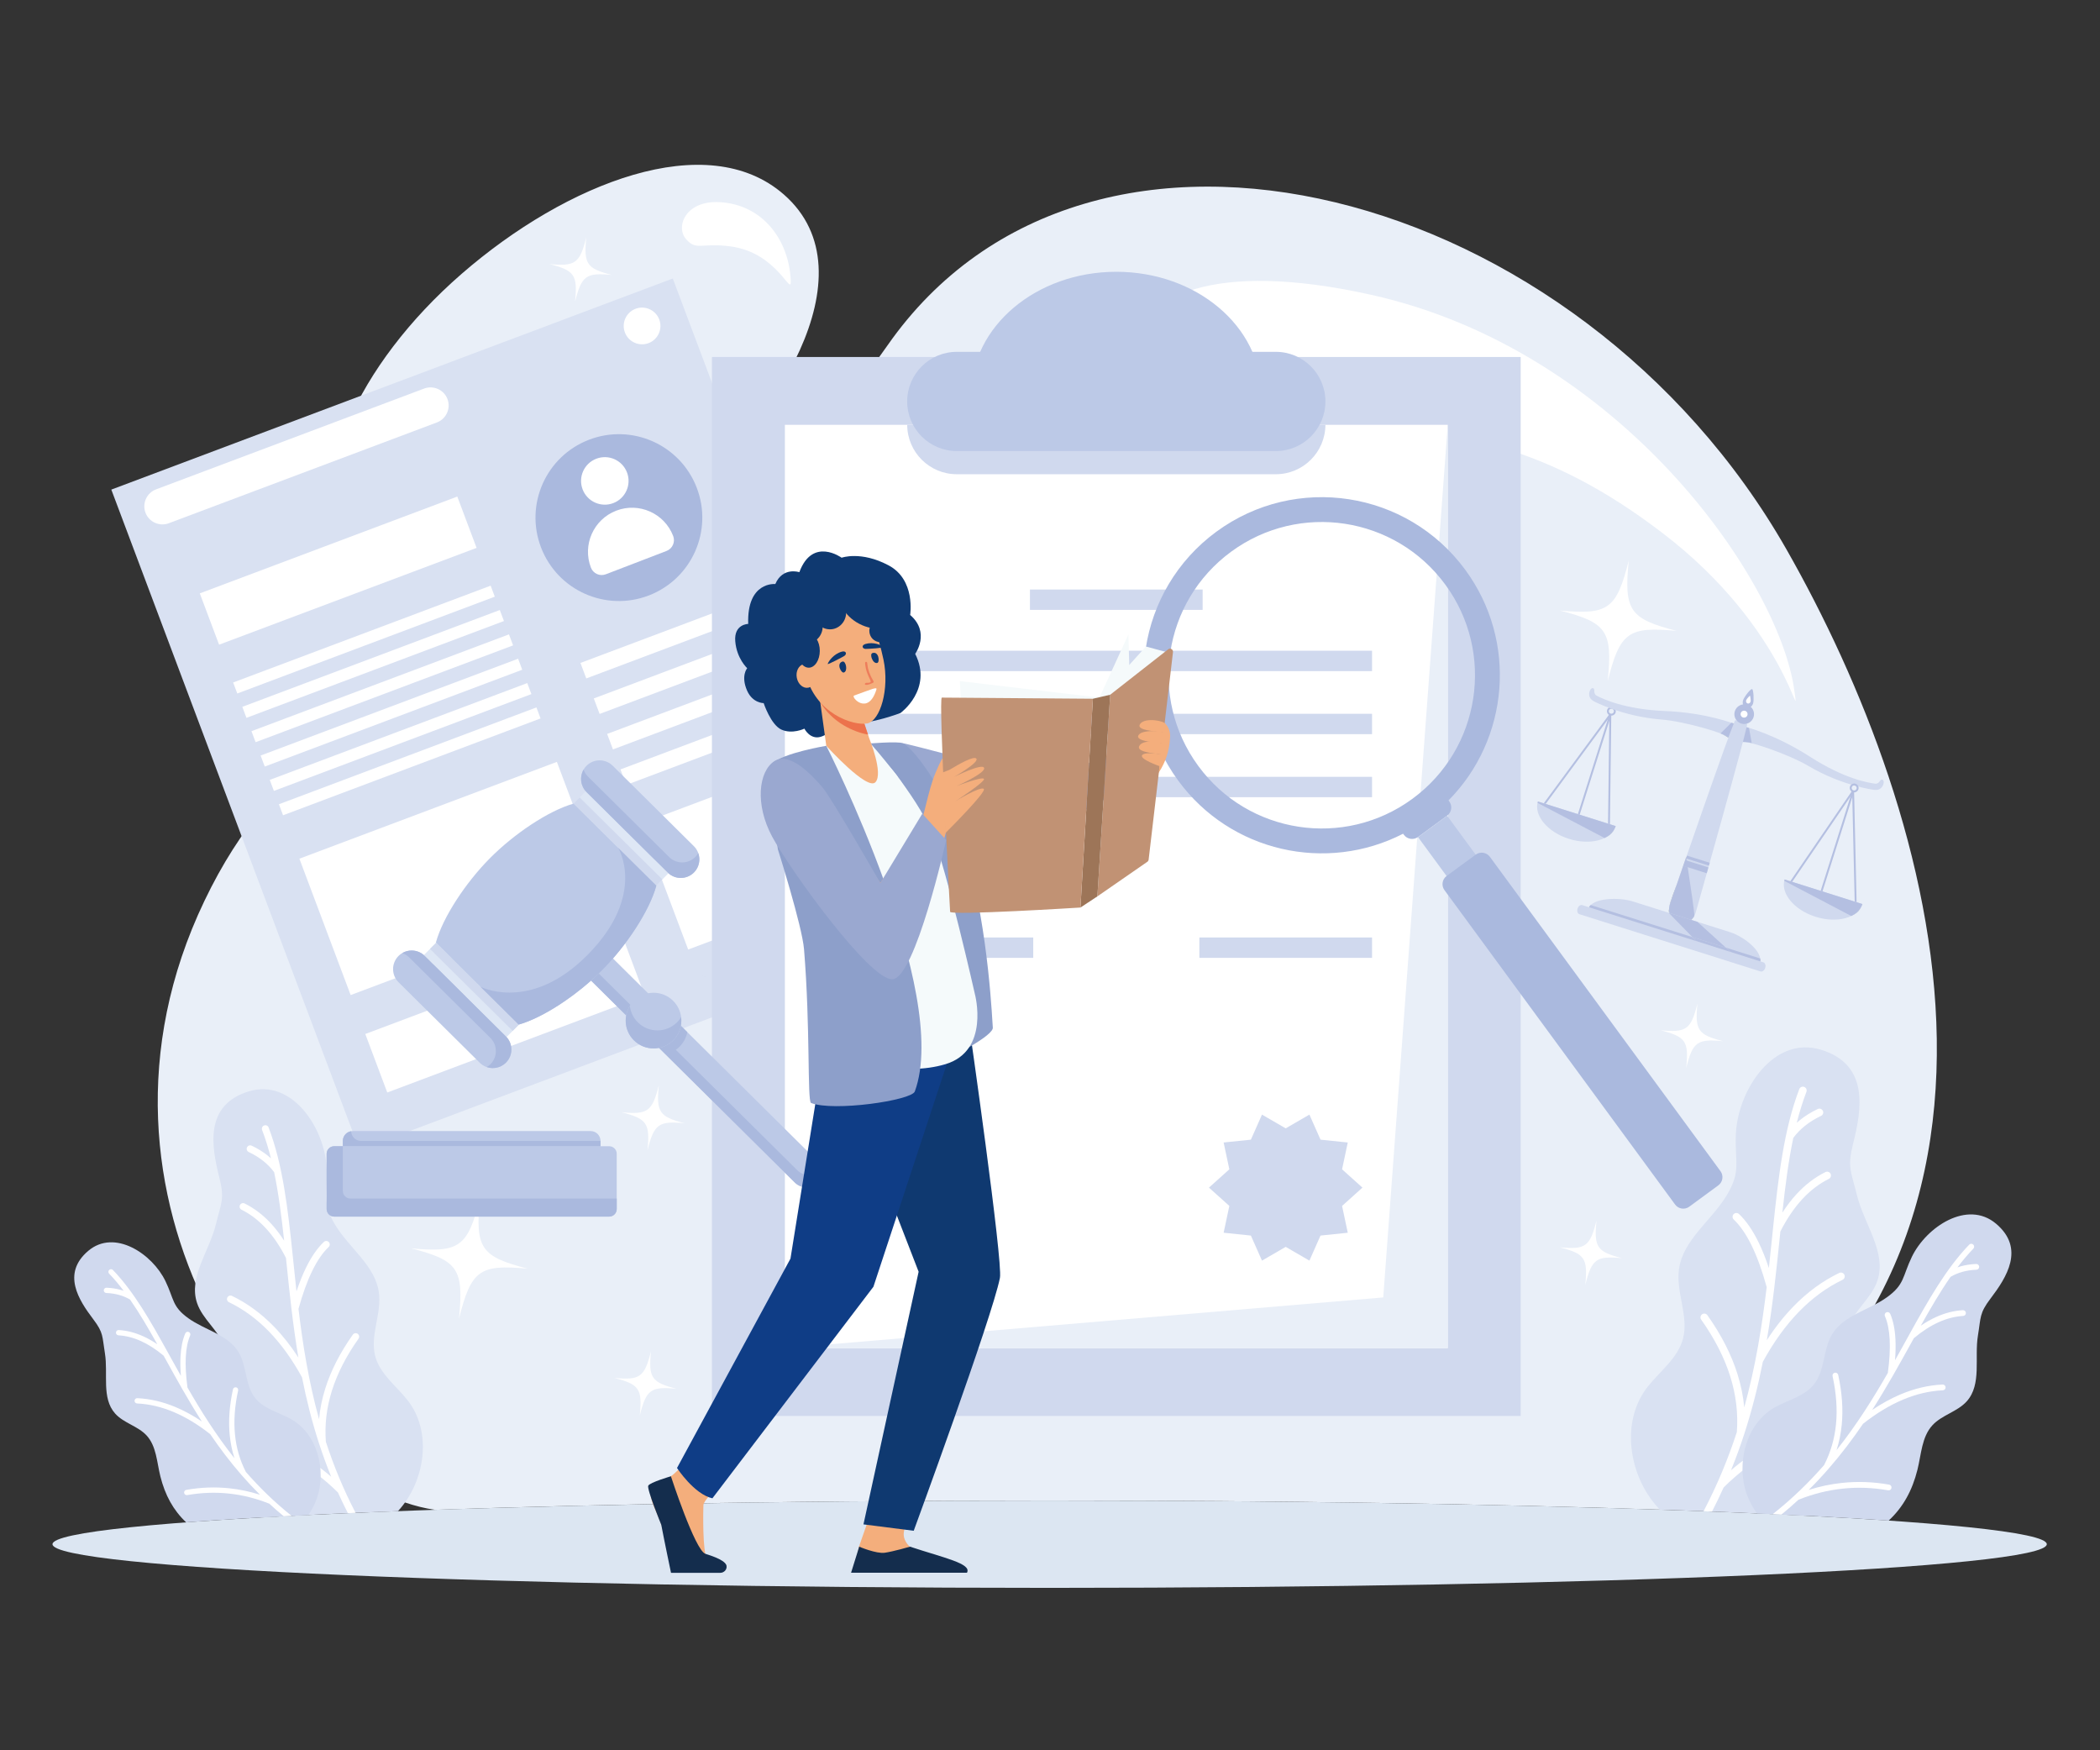 <?xml version="1.0" encoding="UTF-8"?>
<svg id="Layer_1" xmlns="http://www.w3.org/2000/svg" version="1.1" xmlns:xlink="http://www.w3.org/1999/xlink" viewBox="0 0 3000 2500">
  <rect x="0" y="0" width="3000" height="2500" fill="#333333" stroke="none"/>
  <!-- Generator: Adobe Illustrator 29.0.0, SVG Export Plug-In . SVG Version: 2.1.0 Build 186)  -->
  <defs>
    <style>
      .st0 {
        fill: #0f3970;
      }

      .st0, .st1, .st2, .st3, .st4, .st5, .st6, .st7, .st8, .st9, .st10, .st11, .st12, .st13, .st14, .st15, .st16, .st17, .st18, .st19, .st20, .st21, .st22, .st23, .st24, .st25, .st26, .st27, .st28, .st29, .st30 {
        fill-rule: evenodd;
      }

      .st1 {
        fill: #212828;
      }

      .st2 {
        fill: #6b300a;
      }

      .st3, .st31 {
        fill: #dee7f5;
      }

      .st4, .st32 {
        fill: #bcc9e7;
      }

      .st5 {
        fill: #8d9fca;
      }

      .st6 {
        fill: #090000;
      }

      .st7 {
        fill: #c19274;
      }

      .st33, .st23 {
        fill: #b4bfe1;
      }

      .st8 {
        fill: #ec724c;
      }

      .st9 {
        fill: #4f3e1b;
      }

      .st34, .st11 {
        fill: #fff;
      }

      .st10 {
        fill: #aab9de;
      }

      .st12 {
        fill: #dce6f2;
      }

      .st13 {
        fill: url(#GradientFill_11);
      }

      .st14 {
        fill: #879ba9;
      }

      .st15 {
        fill: #f4ae7c;
      }

      .st16 {
        fill: url(#GradientFill_3);
      }

      .st17, .st35 {
        fill: #d0d9ee;
      }

      .st18 {
        fill: url(#GradientFill_1);
      }

      .st19 {
        fill: #0f3d86;
      }

      .st20 {
        fill: #142d4d;
      }

      .st21 {
        fill: #e9eff8;
      }

      .st22 {
        fill: url(#GradientFill_2);
      }

      .st24 {
        fill: url(#GradientFill_31);
      }

      .st25 {
        fill: #f5fafb;
      }

      .st26 {
        fill: #d9e1f2;
      }

      .st27 {
        fill: #714e3d;
      }

      .st28 {
        fill: #9d7558;
      }

      .st29 {
        fill: #9aa8d0;
      }

      .st30 {
        fill: #ed7d5b;
      }
    </style>
    <radialGradient id="GradientFill_1" data-name="GradientFill 1" cx="2432.37" cy="1153.69" fx="2432.37" fy="1153.69" r="260.21" gradientUnits="userSpaceOnUse">
      <stop offset="0" stop-color="#9badb5"/>
      <stop offset="1" stop-color="#879ba9"/>
    </radialGradient>
    <radialGradient id="GradientFill_11" data-name="GradientFill 1" cx="2461.73" cy="1163.32" fx="2461.73" fy="1163.32" r="260.47" xlink:href="#GradientFill_1"/>
    <radialGradient id="GradientFill_2" data-name="GradientFill 2" cx="2432.4" cy="1153.7" fx="2432.4" fy="1153.7" r="260.22" gradientUnits="userSpaceOnUse">
      <stop offset="0" stop-color="#9babb4"/>
      <stop offset="1" stop-color="#859ba8"/>
    </radialGradient>
    <radialGradient id="GradientFill_3" data-name="GradientFill 3" cx="2432.36" cy="1153.69" fx="2432.36" fy="1153.69" r="260.21" gradientUnits="userSpaceOnUse">
      <stop offset="0" stop-color="#738088"/>
      <stop offset="1" stop-color="#64747e"/>
    </radialGradient>
    <radialGradient id="GradientFill_31" data-name="GradientFill 3" cx="2433.01" cy="1153.9" fx="2433.01" fy="1153.9" r="260.22" xlink:href="#GradientFill_3"/>
  </defs>
  <g>
    <path class="st21" d="M1499.5,2143.26c331.34,0,636.27,4.96,878.27,13.26,592.19-338.49,387.13-998.28,174.51-1371.49-295.93-519.41-995.19-706.09-1284.43-291.67-392.59,562.5-771.31,366.22-975.81,793.42-204.5,427.21,106.07,836.75,329.18,869.75,242-8.31,546.93-13.26,878.28-13.26h0ZM980.6,702.89c-151.57,115.35-402.28,204.75-485.54,82.11-62.2-91.63,14.41-263.55,164.47-393.91,149.95-130.25,350.87-209.09,460.37-113.18,129.95,113.82-22.58,336.13-139.31,424.98Z"/>
    <path class="st12" d="M1499.49,2143.26c786.74,0,1424.51,27.92,1424.51,62.38s-637.77,62.38-1424.51,62.38-1424.5-27.93-1424.5-62.38,637.77-62.38,1424.5-62.38Z"/>
    <path class="st11" d="M1958.87,421.09c355.78,79.26,582.17,406.46,604.37,564.42,9.1,64.82-7.77-86.87-189.27-224.99-162.19-123.44-288.47-146.32-481.44-161.22-136.38-10.54-279.17-27.31-269.03-108.65,8.03-64.23,105.68-120.73,335.37-69.56h0ZM1028.56,288.76c61.25,3.69,98.53,53.97,101.09,111.98,1.1,24.67-18.28-39.84-86.19-48.82-42.11-5.56-48.44,6.84-63.53-10.54-15.1-17.39-.76-55.58,48.63-52.62Z"/>
    <path class="st26" d="M581.87,1999.5c-16.24-20.33-39.1-37.14-45.81-62.28-7.92-29.68,9.52-60.92,5.19-91.35-5.42-38.27-42.29-63.09-62.31-96.17-19.59-32.4-10.41-43.3-12.2-81.12-2.69-56.99-49.43-128.92-111.71-109.62-63.23,19.6-52.91,78.39-41.78,122.61,7.93,31.5,2.76,36.02-4.94,67.57-9.32,38.1-39.32,74.95-26.77,112.11,7.76,22.98,30.3,38.5,38.44,61.35,9.25,25.88-1.94,53.96-6.25,81.12-9.07,57.15,3.94,104.7,45.47,151.9,4.47,4.25,9.09,8.19,13.91,11.84,58.17-3.29,123.62-6.31,195.39-9.03l.53-.57c38-41.48,49.33-112.67,12.83-158.35Z"/>
    <path class="st11" d="M383.75,1610.42c-.98-2.58-3.86-3.86-6.44-2.87-2.58.98-3.86,3.87-2.89,6.44,4.94,12.92,9.09,26.44,12.65,40.52-1.43-1.3-2.91-2.56-4.44-3.79-6.78-5.45-14.48-10.22-23.1-14.29-2.5-1.18-5.48-.1-6.65,2.39-1.17,2.49-.1,5.48,2.4,6.64,7.91,3.74,14.96,8.09,21.11,13.04,5.83,4.7,10.91,9.94,15.22,15.76,6.38,30.49,10.55,63.28,14.31,97.85-5.78-8.99-11.95-17.07-18.52-24.2-11.41-12.42-24.05-22.05-37.9-28.92-2.48-1.22-5.46-.21-6.68,2.25-1.23,2.47-.22,5.46,2.25,6.68,12.69,6.28,24.34,15.21,34.97,26.76,10.55,11.46,20.04,25.49,28.48,42.08l.98,9.38c2.12,20.6,4.3,41.74,6.88,63.33.01.2.04.41.08.62,2.69,22.54,5.83,45.59,9.82,69.01-10.79-16.67-22.41-31.4-34.86-44.21-18.23-18.77-38.22-33.4-59.98-43.88-2.49-1.19-5.48-.14-6.68,2.34-1.19,2.49-.14,5.48,2.34,6.66,20.69,9.97,39.74,23.91,57.15,41.83,17.36,17.86,33.09,39.7,47.2,65.47,6.14,31.02,13.97,62.63,24.37,94.58h.01s.04.13.04.13h0c5.1,15.69,10.82,31.45,17.26,47.25-15.11-12.97-31.17-24.19-48.15-33.65-23.66-13.18-49.08-22.9-76.24-29.2-2.68-.62-5.37,1.05-6,3.75-.63,2.68,1.06,5.37,3.75,6,26.29,6.09,50.85,15.47,73.63,28.18,22.56,12.55,43.44,28.37,62.66,47.43,4.43,9.83,9.16,19.68,14.21,29.55l11-.48c-17.7-34-31.51-67.91-42.46-101.46-1.88-24.37,1-48.74,8.66-73.08,7.77-24.69,20.43-49.44,38-74.21,1.6-2.24,1.07-5.37-1.18-6.96-2.24-1.59-5.36-1.07-6.96,1.19-18.16,25.61-31.28,51.27-39.37,76.97-4.59,14.6-7.55,29.19-8.88,43.78-14.99-54.11-23.3-107.03-29.38-157.53,5.88-21.39,12.42-39.51,19.66-54.32,7.19-14.74,15.01-26.11,23.44-34.08,1.99-1.89,2.09-5.05.19-7.06-1.88-2-5.05-2.09-7.04-.19-9.34,8.83-17.88,21.16-25.6,36.97-4.8,9.84-9.3,21.06-13.51,33.69-1.47-13.33-2.82-26.48-4.16-39.42l-1.03-10.07c-.01-.18-.04-.36-.07-.55-7.11-68.61-14.27-131.05-34.57-184.09Z"/>
    <path class="st17" d="M414.61,2026.32c-17.34-9.35-38.25-14.29-50.36-29.82-14.31-18.33-11.43-45.26-23.44-65.16-15.11-25.07-48.15-31.42-71.9-48.54-23.25-16.76-20.08-27.08-32.54-52.88-18.75-38.9-72.63-75.16-110.29-43.28-38.22,32.4-13.63,70.28,7.23,97.79,14.86,19.6,12.58,24.28,16.58,48.54,4.81,29.29-5.18,63.84,14.57,86.02,12.21,13.71,32.51,17.84,44.96,31.34,14.11,15.29,14.63,38.17,19.67,58.35,6.7,26.79,18.37,48.33,36.84,65.75,49.84-3.78,108.42-7.29,174.52-10.52,5.08-7.24,9.2-15.13,12.15-23.49,14.18-40.16.98-93.11-37.98-114.1Z"/>
    <path class="st11" d="M161.33,1813.99c-1.44-1.5-3.84-1.55-5.34-.09-1.5,1.45-1.55,3.84-.09,5.33,7.27,7.53,14.16,15.73,20.8,24.48-1.38-.48-2.78-.91-4.21-1.31-6.34-1.78-13.11-2.82-20.33-3.1-2.09-.09-3.84,1.55-3.92,3.63-.08,2.07,1.55,3.84,3.64,3.92,6.62.25,12.82,1.21,18.57,2.83,5.46,1.54,10.55,3.69,15.26,6.45,13.49,19.35,26.1,40.95,38.97,63.92-6.7-4.56-13.38-8.35-20.08-11.37-11.63-5.26-23.28-8.23-34.96-8.92-2.08-.11-3.87,1.48-3.99,3.56-.12,2.07,1.47,3.86,3.55,3.98,10.71.62,21.48,3.39,32.28,8.28,10.76,4.86,21.53,11.83,32.32,20.88l3.45,6.23c7.58,13.72,15.36,27.8,23.56,42.07.06.14.14.29.23.41,8.57,14.91,17.59,30.02,27.28,45.15-12.46-8.41-24.91-15.22-37.37-20.45-18.27-7.68-36.53-11.94-54.79-12.79-2.09-.1-3.85,1.51-3.95,3.61-.09,2.09,1.52,3.85,3.6,3.94,17.37.81,34.77,4.89,52.2,12.21,17.39,7.31,34.82,17.84,52.27,31.63,13.47,19.79,28.3,39.48,45.01,58.65h0s.06.09.06.09h0c8.2,9.4,16.86,18.68,26.02,27.78-14.36-4.56-28.88-7.61-43.5-9.17-20.39-2.17-40.98-1.42-61.75,2.25-2.06.36-3.44,2.32-3.08,4.38.36,2.06,2.33,3.43,4.39,3.08,20.12-3.55,40.01-4.29,59.64-2.2,19.43,2.06,38.66,6.89,57.7,14.48,6.56,6.07,13.38,12.03,20.48,17.9l11.26-.58c-24.73-19.76-46.19-40.85-65.21-62.62-8.53-16.42-13.73-34.25-15.61-53.47-1.92-19.5-.43-40.49,4.48-62.95.44-2.04-.85-4.06-2.89-4.49s-4.06.85-4.49,2.89c-5.06,23.23-6.61,44.98-4.63,65.28,1.14,11.53,3.39,22.57,6.79,33.13-26.47-33.26-47.94-67.66-67.14-101.03-2.24-16.65-3.05-31.2-2.39-43.66.65-12.41,2.72-22.64,6.23-30.7.82-1.91-.04-4.14-1.96-4.97-1.91-.84-4.14.04-4.97,1.96-3.89,8.91-6.18,20.03-6.87,33.34-.44,8.27-.25,17.41.57,27.46-4.98-8.85-9.83-17.61-14.58-26.23l-3.71-6.71c-.05-.11-.13-.25-.2-.36-25.28-45.69-48.77-87.06-78.62-118Z"/>
    <path class="st26" d="M2354.22,1980.23c17.74-22.19,42.68-40.54,50-67.97,8.64-32.4-10.38-66.48-5.67-99.68,5.93-41.78,46.16-68.86,68-104.95,21.39-35.36,11.37-47.25,13.31-88.52,2.94-62.18,53.95-140.68,121.91-119.63,68.99,21.39,57.72,85.53,45.58,133.8-8.66,34.37-3,39.3,5.41,73.72,10.15,41.59,42.9,81.78,29.22,122.35-8.48,25.08-33.06,42.01-41.97,66.95-10.07,28.25,2.14,58.89,6.83,88.52,9.91,62.37-4.3,114.26-49.62,165.77-5.49,5.22-11.21,10.01-17.17,14.4-62.7-3.19-132.64-6.09-208.69-8.68-1.06-1.07-2.09-2.16-3.11-3.27-41.48-45.29-53.84-122.97-14.01-172.81Z"/>
    <path class="st11" d="M2570.41,1555.64c1.08-2.81,4.24-4.23,7.05-3.14,2.81,1.07,4.22,4.23,3.14,7.03-5.38,14.11-9.92,28.85-13.8,44.21,1.56-1.4,3.17-2.78,4.84-4.12,7.39-5.94,15.81-11.14,25.21-15.59,2.72-1.29,5.96-.11,7.24,2.6,1.29,2.72.11,5.96-2.6,7.25-8.63,4.08-16.32,8.82-23.04,14.23-6.36,5.11-11.9,10.85-16.61,17.18-6.97,33.27-11.53,69.06-15.62,106.78,6.31-9.82,13.05-18.63,20.22-26.42,12.46-13.54,26.24-24.05,41.35-31.55,2.69-1.33,5.95-.23,7.29,2.46,1.34,2.69.23,5.97-2.46,7.29-13.85,6.87-26.58,16.61-38.17,29.19-11.5,12.52-21.87,27.84-31.08,45.93l-1.05,10.23c-2.32,22.49-4.7,45.55-7.51,69.1-.01.23-.04.46-.08.68-2.96,24.62-6.38,49.75-10.72,75.31,11.78-18.19,24.46-34.28,38.03-48.24,19.9-20.48,41.72-36.44,65.46-47.87,2.71-1.31,5.97-.16,7.28,2.55,1.3,2.7.15,5.96-2.55,7.28-22.59,10.87-43.38,26.08-62.36,45.63-18.95,19.5-36.12,43.32-51.51,71.45-6.7,33.86-15.25,68.34-26.6,103.22h0l-.04.15h-.01c-5.56,17.1-11.81,34.29-18.83,51.55,16.49-14.16,34.01-26.41,52.55-36.71,25.81-14.37,53.55-25,83.19-31.87,2.94-.68,5.86,1.15,6.54,4.09.68,2.94-1.15,5.86-4.09,6.54-28.7,6.64-55.49,16.9-80.35,30.75-24.6,13.71-47.39,30.96-68.37,51.76-5.18,11.46-10.7,22.95-16.64,34.44l-12.04-.46c19.87-37.86,35.31-75.61,47.51-112.97,2.04-26.59-1.11-53.18-9.46-79.75-8.48-26.93-22.3-53.93-41.47-80.97-1.74-2.45-1.16-5.85,1.29-7.59,2.44-1.75,5.85-1.17,7.6,1.28,19.81,27.95,34.14,55.97,42.95,84.01,5.01,15.92,8.24,31.86,9.7,47.78,16.36-59.06,25.43-116.8,32.05-171.9-6.4-23.36-13.55-43.12-21.44-59.28-7.86-16.09-16.38-28.5-25.58-37.19-2.19-2.07-2.29-5.51-.23-7.7,2.06-2.18,5.51-2.28,7.7-.22,10.19,9.65,19.5,23.09,27.92,40.34,5.23,10.73,10.15,22.98,14.75,36.76,1.59-14.56,3.08-28.91,4.54-43.03l1.13-10.99c.01-.2.04-.4.06-.6,7.77-74.87,15.59-143,37.72-200.89Z"/>
    <path class="st17" d="M2536.75,2009.47c18.92-10.2,41.73-15.57,54.95-32.52,15.61-20.01,12.47-49.39,25.58-71.11,16.51-27.35,52.55-34.29,78.46-52.97,25.38-18.29,21.91-29.54,35.5-57.71,20.47-42.44,79.26-82.02,120.35-47.22,41.72,35.36,14.88,76.7-7.88,106.71-16.22,21.39-13.73,26.5-18.09,52.97-5.24,31.97,5.65,69.66-15.9,93.87-13.33,14.96-35.48,19.46-49.05,34.2-15.4,16.69-15.97,41.64-21.48,63.68-7.42,29.65-20.43,53.41-41.08,72.55-54.43-3.7-117.56-7.14-188.12-10.24-6.2-8.46-11.21-17.76-14.71-27.67-15.47-43.83-1.07-101.62,41.45-124.54Z"/>
    <path class="st11" d="M2813.14,1777.78c1.57-1.64,4.19-1.69,5.83-.1,1.64,1.59,1.68,4.19.1,5.84-7.93,8.22-15.46,17.15-22.71,26.7,1.5-.53,3.04-1,4.59-1.45,6.93-1.94,14.32-3.08,22.18-3.39,2.28-.09,4.2,1.69,4.28,3.95.09,2.28-1.67,4.2-3.95,4.29-7.23.28-13.99,1.31-20.28,3.08-5.95,1.68-11.52,4.04-16.65,7.05-14.71,21.13-28.49,44.7-42.52,69.76,7.3-4.98,14.61-9.11,21.91-12.41,12.69-5.74,25.41-8.99,38.15-9.72,2.27-.13,4.23,1.61,4.35,3.88.13,2.27-1.61,4.21-3.88,4.35-11.68.67-23.44,3.69-35.23,9.02-11.73,5.31-23.49,12.91-35.27,22.79l-3.76,6.81c-8.27,14.97-16.77,30.34-25.71,45.9-.08.17-.15.31-.26.45-9.34,16.27-19.18,32.77-29.77,49.29,13.61-9.18,27.19-16.62,40.79-22.34,19.93-8.37,39.85-13.02,59.79-13.95,2.28-.1,4.2,1.65,4.31,3.93.1,2.28-1.66,4.21-3.94,4.32-18.95.87-37.94,5.32-56.95,13.32-18.98,7.97-37.99,19.46-57.05,34.51-14.7,21.59-30.87,43.08-49.11,64.01h0s-.07.08-.07.08h0c-8.95,10.28-18.39,20.4-28.4,30.34,15.69-4.98,31.52-8.31,47.48-10.01,22.24-2.37,44.71-1.55,67.38,2.46,2.25.39,3.74,2.52,3.36,4.78-.4,2.24-2.54,3.75-4.79,3.35-21.96-3.88-43.66-4.68-65.08-2.39-21.2,2.25-42.19,7.52-62.96,15.81-7.79,7.19-15.92,14.27-24.4,21.22l-12.43-.6c27.92-22.05,52.04-45.66,73.35-70.06,9.3-17.92,14.98-37.38,17.04-58.35,2.09-21.28.45-44.18-4.89-68.7-.49-2.23.93-4.42,3.14-4.91,2.23-.48,4.44.93,4.91,3.14,5.53,25.35,7.2,49.11,5.04,71.25-1.22,12.57-3.7,24.63-7.39,36.16,28.89-36.3,52.31-73.84,73.25-110.26,2.46-18.16,3.34-34.05,2.63-47.65-.71-13.52-2.98-24.69-6.82-33.48-.9-2.09.05-4.52,2.13-5.44,2.09-.9,4.52.05,5.43,2.13,4.24,9.74,6.74,21.87,7.5,36.39.46,9.02.27,19.01-.6,29.97,5.42-9.67,10.7-19.22,15.9-28.62l4.04-7.32c.06-.14.14-.27.22-.4,27.59-49.87,53.23-95.01,85.8-128.76Z"/>
  </g>
  <path class="st11" d="M941.2,1550.01c-9.47,37.81-16.04,42.11-53.07,38.7,36,9.32,40.73,15.59,36.83,54.37,9.48-37.82,16.05-42.11,53.09-38.7-36-9.31-40.74-15.59-36.84-54.37Z"/>
  <path class="st11" d="M930,1929.95c-9.35,37.34-15.84,41.58-52.4,38.2,35.54,9.2,40.22,15.4,36.38,53.69,9.34-37.34,15.83-41.58,52.4-38.2-35.55-9.2-40.22-15.4-36.38-53.69Z"/>
  <path class="st11" d="M685.69,1711.54c-17.52,69.94-29.68,77.89-98.14,71.56,66.57,17.24,75.3,28.83,68.12,100.55,17.5-69.92,29.67-77.88,98.14-71.55-66.57-17.23-75.32-28.84-68.12-100.57Z"/>
  <g>
    <polygon class="st26" points="159.03 699.33 961.11 397.78 1315.67 1340.93 513.59 1642.46 159.03 699.33"/>
    <path class="st11" d="M222.92,698.98l383.06-144.01c13.32-5,28.3,1.79,33.3,15.11h0c5.01,13.31-1.79,28.29-15.1,33.3l-383.06,144.01c-13.32,5.01-28.3-1.79-33.3-15.1h0c-5.01-13.32,1.79-28.3,15.1-33.3Z"/>
    <path class="st11" d="M908.01,441.03c13.56-5.1,28.67,1.77,33.78,15.32,5.1,13.56-1.76,28.68-15.31,33.77-13.56,5.1-28.67-1.76-33.78-15.31-5.1-13.55,1.76-28.67,15.31-33.78Z"/>
    <rect class="st34" x="286.67" y="775.87" width="392.98" height="78.3" transform="translate(-255.89 222.14) rotate(-20.6)"/>
    <path class="st11" d="M333.07,974.82l367.86-138.29,5.91,15.73-367.85,138.29-5.93-15.73h0ZM398.46,1148.73l367.86-138.28,5.91,15.73-367.86,138.3-5.91-15.74h0ZM385.38,1113.95l5.91,15.73,367.85-138.28-5.91-15.73-367.85,138.28h0ZM372.31,1079.17l5.91,15.73,367.85-138.3-5.91-15.73-367.85,138.3h0ZM359.23,1044.38l5.91,15.73,367.85-138.28-5.91-15.73-367.85,138.28h0ZM346.16,1009.6l5.91,15.73,367.85-138.28-5.91-15.73-367.85,138.28Z"/>
    <polygon class="st11" points="427.7 1226.5 795.55 1088.22 868.78 1283 500.93 1421.29 427.7 1226.5"/>
    <polygon class="st11" points="521.84 1476.9 889.69 1338.62 921.1 1422.19 553.24 1560.47 521.84 1476.9"/>
    <path class="st10" d="M995.35,696.59c23.59,61.42-7.07,130.34-68.49,153.94-61.42,23.59-130.33-7.08-153.93-68.49-23.59-61.42,7.08-130.34,68.49-153.94,61.42-23.59,130.32,7.08,153.92,68.49Z"/>
    <path class="st11" d="M895.69,674.74c6.72,17.5-2.01,37.11-19.5,43.84-17.49,6.72-37.12-2.01-43.85-19.5-6.73-17.5,2.02-37.13,19.51-43.85,17.5-6.73,37.11,2.01,43.84,19.51Z"/>
    <path class="st11" d="M880.35,729.41h0c-32.46,12.47-48.66,48.89-36.19,81.35h0c3.27,8.52,12.82,12.77,21.33,9.49l86.69-33.3c8.53-3.27,12.78-12.83,9.51-21.34h0c-12.47-32.46-48.88-48.67-81.34-36.2Z"/>
    <path class="st11" d="M829.22,946.91l233.02-87.61,8.32,22.13-233.02,87.61-8.32-22.13h0ZM886.39,1098.98l233.02-87.61,8.32,22.13-233.02,87.6-8.32-22.12h0ZM867.34,1048.29l8.31,22.12,233.03-87.59-8.32-22.13-233.02,87.61h0ZM848.27,997.61l8.33,22.13,233.01-87.61-8.31-22.13-233.03,87.61Z"/>
    <polygon class="st11" points="983.1 1356.26 1216.13 1268.65 1148.53 1088.85 915.51 1176.45 983.1 1356.26"/>
  </g>
  <g>
    <rect class="st35" x="1017.03" y="509.91" width="1155.36" height="1512.54"/>
    <polygon class="st11" points="2068.19 1925.59 1121.26 1925.59 1121.26 606.78 1835.75 606.78 2068.19 606.78 2068.19 839.96 2068.19 1925.59"/>
    <path class="st17" d="M1835.75,606.78h-539.75c.13,39,31.79,70.58,70.84,70.58h455.76c39.03,0,70.68-31.57,70.84-70.58h-57.68Z"/>
    <path class="st4" d="M1893.45,573.41c0,39.14-31.73,70.86-70.86,70.86h-455.75c-39.12,0-70.86-31.72-70.86-70.86.01-39.14,31.73-70.86,70.86-70.86h455.76c39.12,0,70.85,31.72,70.85,70.86Z"/>
    <path class="st4" d="M1800.58,581.79c.8-6.19,1.26-12.49,1.26-18.88,0-96.49-92.75-174.71-207.14-174.71s-207.14,78.23-207.14,174.71c0,6.39.46,12.69,1.25,18.88h411.76Z"/>
    <polygon class="st17" points="1946.34 1696.33 1917.24 1722.49 1925.39 1760.78 1886.44 1764.81 1870.59 1800.59 1836.71 1780.96 1802.84 1800.59 1786.98 1764.81 1748.04 1760.75 1756.21 1722.47 1727.09 1696.33 1756.21 1670.17 1748.04 1631.87 1786.98 1627.84 1802.84 1592.05 1836.71 1611.68 1870.59 1592.05 1886.47 1627.84 1925.39 1631.88 1917.24 1670.17 1946.34 1696.33"/>
    <rect class="st35" x="1229.37" y="929.46" width="730.69" height="29.1"/>
    <rect class="st35" x="1229.37" y="1019.53" width="730.69" height="29.09"/>
    <rect class="st35" x="1229.37" y="1109.58" width="730.69" height="29.1"/>
    <rect class="st35" x="1229.37" y="1339.06" width="246.69" height="29.1"/>
    <rect class="st35" x="1713.38" y="1339.06" width="246.68" height="29.1"/>
    <polygon class="st21" points="1121.26 1925.59 1976.07 1853.18 2068.19 606.78 2068.19 1925.59 1121.26 1925.59"/>
    <rect class="st35" x="1471.37" y="842.04" width="246.68" height="29.08"/>
    <path class="st27" d="M1026.17,1399.8h.04-.04ZM1026.14,1399.8c-10.73-.01-21.47-4-29.79-11.99h0c8.32,8,19.06,11.98,29.79,11.99Z"/>
    <path class="st27" d="M1056.86,1386.93s.02-.02.04-.04c-.01.01-.01.02-.04.04h0ZM1057.02,1386.77s.01,0,.01,0c0-.01-.01,0-.01,0h0ZM1057.16,1386.63h.01s0-.01-.01,0Z"/>
  </g>
  <g>
    <path class="st4" d="M489.76,1640.56c0,7.78,6.31,14.08,14.08,14.08h339.94c7.77,0,14.08-6.3,14.08-14.08v-10.93c0-7.78-6.31-14.08-14.08-14.08h-339.94c-7.77,0-14.08,6.3-14.08,14.08v10.93Z"/>
    <path class="st27" d="M489.76,1629.63v-.09.09h0ZM489.77,1629.5v-.05.05h0ZM489.77,1629.41v-.05.05h0ZM489.77,1629.32v-.04.04h0ZM489.77,1629.23v-.04.04h0ZM489.77,1629.15v-.04.04h0ZM489.79,1629.06v-.03.03h0ZM489.79,1628.97h0s0-.01,0,0Z"/>
    <path class="st10" d="M489.76,1637.21h368.11v-7.58l-.02-.23c-.71.11-1.43.22-2.17.22h-339.94c-7.7,0-13.94-6.17-14.06-13.85-6.53,1.02-11.58,6.47-11.89,13.19h0v.1s0,.04-.01.05v.39s-.01.02-.01.04v.09h0v7.58Z"/>
    <path class="st4" d="M466.61,1726.95c0,5.95,4.82,10.77,10.76,10.77h392.89c5.95,0,10.77-4.82,10.77-10.77v-78.98c0-5.95-4.82-10.77-10.77-10.77h-392.89c-5.93,0-10.76,4.82-10.76,10.77v78.98Z"/>
    <path class="st10" d="M477.37,1737.72h392.89c5.95,0,10.77-4.82,10.77-10.77v-15.02h-380.48c-5.94,0-10.78-4.82-10.78-10.77v-63.96h-12.39c-5.93,0-10.76,4.82-10.76,10.77v78.98c0,5.95,4.82,10.77,10.76,10.77Z"/>
    <path class="st4" d="M1161.98,1728.81c12.47,12.37,32.59,12.27,44.94-.2,12.35-12.47,12.26-32.59-.2-44.94-12.48-12.35-32.6-12.26-44.96.21-12.35,12.46-12.26,32.57.21,44.93Z"/>
    <path class="st27" d="M1184.35,1738.02h.01-.01ZM1184.33,1738.02c-7.96,0-15.94-2.98-22.09-8.94,6.16,5.97,14.13,8.94,22.09,8.94h0ZM1206.73,1683.67c-6.19-6.14-14.27-9.21-22.36-9.21,8.09.01,16.17,3.07,22.36,9.21h0ZM1184.34,1674.46h.01-.01Z"/>
    <path class="st10" d="M1184.35,1738.02h.01c8.17,0,16.35-3.14,22.56-9.41h0c3.48-3.52,5.93-7.64,7.44-12.02-1.02,1.95-2.33,3.82-3.98,5.49-4.32,4.35-10,6.54-15.68,6.54s-11.23-2.14-15.53-6.4c-8.66-8.58-8.72-22.55-.14-31.21,4.31-4.35,9.99-6.53,15.67-6.53s11.25,2.13,15.54,6.39c2.07,2.06,3.64,4.43,4.73,6.95-1.43-5.19-4.15-10.1-8.24-14.16h0c-6.19-6.14-14.27-9.2-22.36-9.21h-.03c-3.74,0-7.47.66-11.01,1.97-.57,4.18-2.31,8.23-5.24,11.62-.01,0-.01.01-.01.01-.01.01-.02.02-.04.04-.01.01-.03.03-.03.03-.01.01-.03.03-.04.05-.01.01-.03.03-.04.04t-.03.03s-.02.02-.04.04h-.01s-.03.05-.04.06h-.01c-.04.05-.09.1-.13.15h0s-.04.04-.05.05h0c-.06.08-.13.14-.19.2h0s-.04.04-.05.05h0c-.05.06-.09.1-.13.14-.01.01-.01.03-.03.03-.01.01-.02.03-.04.04,0,0-.01,0-.01.02-.01.01-.03.01-.04.03-.02.03-.04.04-.05.06h0s-.09.08-.13.12c-3.53,3.5-7.93,5.59-12.52,6.23-1.24,3.46-1.85,7.08-1.87,10.72,0,8.19,3.13,16.39,9.42,22.61h0c.09.09.18.18.25.27,6.16,5.97,14.13,8.94,22.09,8.94h.02Z"/>
    <path class="st4" d="M1135.62,1689.26c8.72,8.66,22.8,8.58,31.46-.13,8.64-8.72,8.58-22.81-.14-31.46l-328.67-325.73c-8.73-8.66-22.81-8.59-31.46.13-8.64,8.72-8.58,22.8.14,31.46l328.67,325.72Z"/>
    <path class="st27" d="M1151.27,1695.71h.03-.03ZM1151.26,1695.71c-5.65-.01-11.3-2.15-15.64-6.46l-194.24-192.5h0l9.16,9.08,185.08,183.42c4.33,4.3,9.98,6.44,15.64,6.46h0ZM894.54,1450.34h0l-50.16-49.72,50.16,49.72Z"/>
    <path class="st6" d="M1166.95,1689.25s.09-.08.13-.12h0s-.09.08-.13.12h0ZM1167.13,1689.07s.03-.01.04-.03c-.01.01-.03.01-.04.03h0ZM1167.18,1689.02s.02-.03.04-.04c-.01.01-.02.03-.04.04h0ZM1167.25,1688.95l.13-.13-.13.13h0ZM1167.37,1688.81s.03-.02.05-.04c-.03.01-.04.02-.05.04h0ZM1167.43,1688.76c.06-.06.13-.13.19-.2-.06.08-.13.14-.19.2h0ZM1167.62,1688.55s.04-.03.05-.05c0,.03-.04.04-.05.05h0ZM1167.67,1688.5c.04-.05.09-.1.13-.15-.04.05-.09.1-.13.15h0ZM1167.81,1688.34s.02-.02.04-.05c-.01.03-.03.04-.04.05h0ZM1167.86,1688.28s.03-.03.04-.04c0,0-.02.02-.04.04h0ZM1167.93,1688.22s.03-.03.04-.04c-.01.01-.03.03-.04.04h0ZM1168,1688.13s.01-.01.03-.03c-.01.01-.03.03-.03.03h0ZM1168.07,1688.06h.01s-.01,0-.01,0Z"/>
    <path class="st10" d="M1151.27,1695.71h.03c5.67-.01,11.32-2.17,15.65-6.47.04-.04.09-.08.13-.12h0s.04-.04.05-.06c.01-.01.03-.01.04-.03,0-.01.01-.02.01-.02.01-.01.02-.03.04-.04t.03-.03l.13-.13h0s.03-.04.05-.05h0c.06-.08.13-.14.19-.22h0s.04-.03.05-.05h0c.04-.05.09-.1.13-.15h.01s.02-.02.04-.05c0,0,.01,0,.01-.01.01-.01.03-.03.04-.04t.03-.03s.03-.03.04-.04c0-.02.02-.04.04-.05,0,0,.01-.01.03-.03.01-.01.02-.02.04-.04,0,0,0-.01.01-.01,4.77-5.5,6.38-12.77,4.87-19.48-.72,1.03-1.51,2.02-2.42,2.95-4.35,4.38-10.07,6.58-15.8,6.58s-11.32-2.15-15.65-6.46l-173.69-172.14c1.97-1.38,3.88-2.91,5.63-4.69,5.79-5.85,9.4-13.05,10.82-20.57l-9.16-9.09c-1.26,6.73-4.28,13.16-9.02,18.64h0s-.06.06-.09.1c-.01,0-.01,0-.02.02-.03.03-.04.04-.07.06,0,.01-.02.04-.04.05s-.03.02-.04.05c-.02.01-.04.04-.06.06h-.01c-.36.41-.73.83-1.1,1.21h-.01s-.05.06-.08.09t-.01.02s-.05.04-.08.06c-.01.01-.03.03-.03.04-.02.01-.05.04-.06.05-.04.04-.06.06-.09.1h0c-.11.1-.22.22-.33.34-.07.05-.13.11-.2.18-.03.03-.05.05-.08.08-.01.01-.04.04-.06.06-5.68,5.48-12.59,8.93-19.81,10.36l194.24,192.5c4.33,4.3,9.98,6.44,15.64,6.46h.03-.01ZM894.54,1450.34c1-5.25,3.05-10.34,6.17-14.91l-45.34-44.94c-3.54,3.4-7.21,6.79-10.99,10.14l50.16,49.72Z"/>
    <polygon class="st3" points="954.91 1247.33 937.49 1264.91 819.35 1147.83 836.78 1130.25 954.91 1247.33"/>
    <rect class="st35" x="876.59" y="1118.82" width="12.37" height="166.33" transform="translate(-592.41 983.16) rotate(-45.27)"/>
    <path class="st4" d="M953.86,1246.3c10.41,10.32,27.22,10.24,37.54-.16,10.31-10.41,10.23-27.21-.17-37.53l-115.92-114.88c-10.41-10.32-27.2-10.24-37.52.17-10.32,10.41-10.24,27.21.17,37.52l115.91,114.88Z"/>
    <path class="st27" d="M972.54,1253.99h.03-.03ZM972.52,1253.99c-6.61-.01-13.23-2.47-18.35-7.39h0c5.13,4.92,11.75,7.38,18.35,7.39Z"/>
    <path class="st2" d="M954.17,1246.6h0c-.06-.06-.13-.12-.2-.18.07.06.13.12.2.18h0ZM953.86,1246.3h0l-115.91-114.88s-.04-.04-.05-.05c.01.01.03.04.05.05l115.91,114.88Z"/>
    <path class="st27" d="M991.46,1246.06s.03-.01.03-.03c0,.01-.01.01-.03.03h0ZM991.57,1245.96h0s0-.01,0,0h0ZM991.64,1245.87h.01s0-.01-.01,0Z"/>
    <path class="st10" d="M972.54,1253.99h.03c6.83-.01,13.64-2.63,18.83-7.86h0s.05-.05.06-.08c.01-.01.03-.01.03-.03.03-.03.05-.05.08-.06h0s.06-.06.08-.09h.01c7.2-7.47,9.13-18.11,5.87-27.3-1.12,1.92-2.46,3.74-4.09,5.39-5.18,5.23-12.01,7.86-18.85,7.86s-13.5-2.56-18.68-7.69l-115.91-114.88c-2.94-2.9-5.01-6.33-6.3-9.97-5.91,10.17-4.51,23.4,4.2,32.09.01.01.03.04.05.05l115.91,114.88s.08.08.11.12c.07.06.13.12.2.18,5.13,4.92,11.75,7.38,18.35,7.39h.01Z"/>
    <rect class="st31" x="660.97" y="1330.77" width="24.75" height="166.32" transform="translate(-805.01 897.16) rotate(-45.27)"/>
    <polygon class="st17" points="732.41 1472.47 741.12 1463.68 685.64 1408.68 623 1346.59 614.28 1355.39 732.41 1472.47"/>
    <path class="st4" d="M722.66,1480.23c10.41,10.3,10.48,27.12.17,37.52-10.32,10.41-27.12,10.47-37.53.17l-115.91-114.88c-10.41-10.32-10.48-27.11-.18-37.52,10.32-10.41,27.12-10.48,37.53-.17l115.92,114.88Z"/>
    <path class="st27" d="M719.55,1520.56c1.16-.84,2.25-1.78,3.29-2.81,5.11-5.17,7.68-11.9,7.69-18.64-.01,6.74-2.58,13.47-7.69,18.64-1.03,1.03-2.13,1.97-3.29,2.81h0ZM606.74,1365.35c-1.33-1.33-2.77-2.47-4.29-3.45,1.52.98,2.96,2.12,4.29,3.45h0ZM602.45,1361.89s-.04-.01-.06-.03c.02.01.05.01.06.03Z"/>
    <path class="st10" d="M704.04,1525.58c5.45,0,10.9-1.67,15.51-5.02,1.16-.84,2.25-1.78,3.29-2.81,5.11-5.17,7.68-11.9,7.69-18.64.01-6.84-2.62-13.69-7.86-18.88l-115.92-114.88c-1.33-1.33-2.77-2.47-4.29-3.45,0-.01,0,0,0,0-.01-.03-.04-.03-.06-.04-4.33-2.79-9.3-4.19-14.27-4.19-4.69,0-9.38,1.24-13.54,3.71,3.66,1.25,7.1,3.3,10.02,6.21l115.91,114.88c10.41,10.32,10.5,27.12.18,37.52-1.64,1.64-3.45,3-5.35,4.12,2.81.98,5.75,1.47,8.7,1.47Z"/>
    <path class="st4" d="M622.67,1346.29c10.03-36.53,42.98-85.92,77.07-120.32,34.07-34.39,83.18-67.78,119.61-78.14l118.28,117.21c-10.03,36.53-42.98,85.92-77.07,120.31-34.09,34.4-83.18,67.78-119.62,78.14l-118.27-117.21Z"/>
    <path class="st10" d="M740.94,1463.49c30.99-8.81,71.16-34.29,103.44-62.87,3.78-3.35,7.45-6.74,10.99-10.14,1.77-1.71,3.49-3.42,5.19-5.13,34.08-34.39,67.03-83.78,77.07-120.31l-54.56-54.06s41.48,66.98-43.92,153.15c-42.94,43.35-83.02,53.6-111.33,53.6-25.47,0-41.43-8.3-41.43-8.3l54.55,54.06Z"/>
    <path class="st4" d="M905.62,1485.99c15.6,15.46,40.79,15.36,56.24-.25,15.45-15.6,15.33-40.77-.25-56.23-15.6-15.46-40.77-15.34-56.23.25-15.46,15.6-15.34,40.78.25,56.23Z"/>
    <path class="st27" d="M933.61,1497.52h.01-.01ZM933.6,1497.52c-10.11,0-20.22-3.84-27.98-11.53-.02-.03-.05-.05-.08-.08.03.02.05.05.08.08,7.76,7.69,17.87,11.53,27.98,11.53Z"/>
    <path class="st27" d="M905.52,1485.88s-.05-.04-.07-.06c.01.03.04.04.07.06h0ZM905.43,1485.79s-.04-.04-.06-.06c.02.03.04.04.06.06Z"/>
    <path class="st27" d="M905.34,1485.7s-.04-.04-.05-.06c0,.03.02.05.05.06Z"/>
    <path class="st6" d="M961.95,1485.64s.04-.04.06-.05c-.02.01-.05.04-.06.05Z"/>
    <path class="st27" d="M905.25,1485.62s-.04-.05-.06-.08c.03.03.05.05.06.08Z"/>
    <path class="st6" d="M962.04,1485.55s.05-.05.08-.06c-.03.01-.05.04-.08.06Z"/>
    <path class="st27" d="M905.17,1485.54c-.06-.07-.12-.12-.18-.18.06.06.12.11.18.18Z"/>
    <path class="st6" d="M962.13,1485.46s.05-.05.08-.08c-.03.02-.05.05-.08.08h0ZM962.22,1485.37c.37-.39.75-.8,1.1-1.2-.36.4-.73.81-1.1,1.2Z"/>
    <path class="st27" d="M904.99,1485.36s-.05-.06-.08-.09c.03.03.05.06.08.09h0ZM904.9,1485.25s-.05-.05-.08-.08c.03.03.05.05.08.08h0ZM904.81,1485.16s-.05-.05-.08-.08c.02.03.05.05.08.08h0ZM904.73,1485.07s-.07-.05-.09-.09c.02.04.05.06.09.09h0ZM904.64,1484.98c-.09-.09-.17-.18-.26-.27.09.09.17.18.26.27h0ZM904.37,1484.7s-.04-.05-.06-.08c.03.03.04.05.06.08h0ZM904.28,1484.61s-.04-.05-.06-.08c.03.03.05.05.06.08h0ZM904.2,1484.51s-.05-.05-.08-.08c.03.02.05.05.08.08h0ZM904.12,1484.42c-.06-.05-.11-.12-.18-.18.06.06.11.13.18.18h0ZM903.95,1484.22s-.05-.05-.06-.08c0,.03.04.05.06.08Z"/>
    <path class="st6" d="M963.34,1484.16s.04-.05.06-.06c-.02.01-.04.04-.06.06Z"/>
    <path class="st27" d="M903.86,1484.12s-.04-.04-.05-.06c0,.02.02.05.05.06Z"/>
    <path class="st6" d="M963.45,1484.04s.03-.04.04-.05c0,.01-.02.04-.04.05Z"/>
    <path class="st27" d="M903.76,1484.03s-.03-.04-.04-.06c0,.02.02.04.04.06h0ZM903.69,1483.92s-.03-.02-.05-.04c.02.01.04.02.05.04Z"/>
    <path class="st6" d="M963.55,1483.92s0-.02.02-.02c-.01,0-.01,0-.02.02Z"/>
    <path class="st27" d="M903.61,1483.85s-.03-.04-.04-.05c0,.01.02.03.04.05Z"/>
    <path class="st6" d="M963.66,1483.8h0Z"/>
    <path class="st27" d="M903.41,1483.62s-.01-.03-.03-.03c.01,0,.03.01.03.03h0ZM903.33,1483.52s-.01-.02-.01-.02c0,0,.01,0,.01.02h0ZM903.26,1483.43s-.02,0-.02-.02c0,.01.01.01.02.02h0ZM903.17,1483.35h0s0,0,0,0Z"/>
    <path class="st10" d="M933.61,1497.52h.01c9.94,0,19.89-3.71,27.57-11.12.03-.02.05-.05.06-.06.03-.02.05-.05.08-.08.06-.06.13-.13.2-.18.11-.12.22-.23.33-.34h0s.05-.06.09-.1c.01-.01.04-.04.06-.05,0-.01.01-.03.03-.04.03-.02.05-.05.08-.06,0-.01.01-.01.01-.02.02-.03.05-.05.08-.08h.01c.37-.4.75-.81,1.1-1.21h.01s.04-.06.06-.08c.01-.03.03-.04.04-.05s.03-.04.04-.05c.03-.02.04-.04.07-.06,0-.01,0-.02.02-.02.03-.04.05-.07.09-.1h0c7.61-8.78,10.72-20.1,9.37-30.96-1.55,2.54-3.39,4.95-5.57,7.14-7.78,7.84-18,11.78-28.25,11.78s-20.24-3.85-27.99-11.53c-6.58-6.53-10.37-14.79-11.42-23.33-8.9,14.4-7.77,33.2,3.38,46.43h0s.05.05.06.08c0,.01.01.01.02.02.01.03.03.04.05.07,0,0,.01,0,.01.02.02.01.04.04.05.06.01,0,.03.01.03.03.05.05.1.12.17.18,0,.01.02.03.04.05.01.01.03.03.03.04.02.01.04.02.05.04.01.03.03.04.04.04,0,.02.02.04.04.06.01.01.03.01.04.03,0,.02.02.05.05.06,0,.01.01.02.03.02,0,.03.04.05.06.08h0c.06.08.11.15.18.2h0s.05.06.08.09c0,.01.01.01.01.02.03.03.05.05.06.08t.03.01s.04.05.06.08t.01.01c.09.09.17.18.26.27h0s.05.06.09.09h0s.05.07.08.09h0s.05.06.08.09c0,0,0,.01.01.01.03.03.05.06.08.09h0c.06.06.12.11.18.18.01,0,.01,0,.01,0,.03.03.05.05.06.08.01,0,.03.01.04.01,0,.03.02.05.05.06.01.01.03.03.03.03.02.03.04.05.06.06.01.01.01.03.02.03.01.03.04.05.07.06,0,.01,0,.01.02.03.03.02.05.05.08.08,7.76,7.69,17.87,11.53,27.98,11.53h.01Z"/>
  </g>
  <g>
    <path class="st10" d="M1737.76,759.39c-113.28,83.13-137.73,242.31-54.61,355.6,75.01,102.23,211.99,132.1,321.27,75.85l1.16,1.59c4.7,6.4,13.78,7.79,20.2,3.09l41.58-30.5c6.4-4.7,7.79-13.8,3.09-20.2l-1.15-1.57c86.45-87.35,99.06-226.99,24.05-329.22-83.11-113.27-242.3-137.72-355.59-54.62h0ZM1758.77,788.02c97.46-71.51,234.43-50.47,305.95,46.99,71.51,97.46,50.47,234.44-46.99,305.95-97.46,71.51-234.45,50.47-305.95-46.99-71.51-97.46-50.47-234.45,46.99-305.95Z"/>
    <rect class="st32" x="2059.17" y="1167.68" width="51.57" height="129.81" transform="translate(-325.22 1472.05) rotate(-36.26)"/>
    <path class="st10" d="M2108.19,1220.68l-41.58,30.52c-6.4,4.69-7.81,13.78-3.1,20.19l70.02,95.44.1.15,151.25,206.13.03.04,41.88,57.09,66.21,90.24c4.7,6.41,13.8,7.81,20.2,3.12l41.58-30.53c6.4-4.69,7.81-13.77,3.11-20.19l-70.04-95.47-.09-.13-66.21-90.22-41.89-57.1h0s-151.26-206.17-151.26-206.17c-4.7-6.42-13.8-7.81-20.2-3.11Z"/>
  </g>
  <g>
    <path class="st9" d="M1209.52,856.37c1.31,6.79-5.63,13.94-15.48,15.92-9.84,2-18.89-1.87-20.2-8.66-1.3-6.78,5.62-13.94,15.48-15.92,9.84-2.11,18.9,1.87,20.2,8.66Z"/>
    <path class="st15" d="M1021.69,2127.34s-16.44,16.28-16.81,22.25c-.37,5.98-1.45,69.91,5.26,75.87,6.72,5.98,26.44,10.19,20.1,16.98-4.79,5.04-41.66,3.98-66.1,2.58-7.13-.35-16.08-58.07-18.9-66.51-4.11-12.29-18.89-39.11-15.15-47.65,1.82-4.21,15.31-13.82,27.57-21.78,12.88-8.43,25.22-27.28,25.22-27.28l38.81,45.55Z"/>
    <path class="st20" d="M958.45,2108.6s34.36,105.62,49.2,110.76c3.93,1.42,26.41,7.61,29.97,16.05l.22.81c1.15,5.39-3.36,10.31-8.85,10.31h-70.4s-9.98-47.65-13.92-68.61c0,0-20.92-51.16-18.6-55.85,2.32-4.68,32.38-13.46,32.38-13.46Z"/>
    <path class="st15" d="M1241.71,2167.39l-14.74,42.15c-1.1,6.79-5.4,23.19-5.4,29.27,0,22.84,101.46-19.31,78.72-29.38-2.06-.94-8.53-8.31-9.2-16.04-1.05-11.94,8.55-26.93,8.55-26.93l-57.94.94Z"/>
    <path class="st20" d="M1215.81,2246.42l11.62-37.23s24.41,10.42,36.6,8.66c12.2-1.75,36.03-8.66,36.03-8.66,48.69,16.16,88.59,24.12,81.32,37.23h-165.57Z"/>
    <path class="st0" d="M1364.75,1356.8l19.59,106.67s48.68,338.84,44.13,361.79c-11.09,56.07-123.15,361.2-123.15,361.2l-71.79-9.13,78.79-360.85-131.28-338.96,183.71-120.72Z"/>
    <path class="st19" d="M1233.27,1415.92l-52.53,61.24-51.5,320.59-162.08,299.03s24.37,37.46,50.55,43.32l230.04-302.2,124.7-378.41-4.38-84.08-134.79,40.51Z"/>
    <path class="st15" d="M1644.02,1084.69c-1.05-3.15-11.61-22.71-11.61-22.71,0,0-.54-32.44.36-32.9,18.05-7.61,36.19.46,38.67,18.96v.6c.59,34.78-17.62,66.97-47.27,83.6-6.78,3.75-13.92,7.73-21.27,11.82-.41-13.94-2.32-27.63-6.72-40.86,26.96-9.38,48.2-17.34,47.83-18.51Z"/>
    <path class="st29" d="M1289.23,1061.63c.01-1.75,197.14,51.28,197.14,51.28,0,0,69.43-22.94,120.39-40.86,5.26,15.81,7.77,32.19,8.58,48.71-47.33,27.17-101.51,57.15-114.94,60.65-25,6.32-167.61-14.64-167.61-14.64,0,0-43.55-103.85-43.55-105.14Z"/>
    <path class="st5" d="M1418.28,1467.45c-.54-2.82-5.33-135.48-36.72-244.94-24.35-84.89-73.9-151.51-91.29-160.76-6.44-3.52-54.49.7-54.49.7l25.13,22.13c26.8,26.34,40.44,53.16,59.23,86.77,54.54,97.64,29.07,338.95,34.24,338.72,5.76-.35,66.04-31.5,63.9-42.61Z"/>
    <polygon class="st25" points="1637.06 923.46 1671.69 932.84 1634.2 1109.16 1568.84 998.75 1637.06 923.46"/>
    <polygon class="st25" points="1612 906.25 1615.75 1040.79 1570.04 997.7 1612 906.25"/>
    <polygon class="st25" points="1371.3 972.87 1376.97 1084.93 1573.51 996.76 1371.3 972.87"/>
    <path class="st7" d="M1675.69,931.43l-34.77,296.34c-.14,1.29-.9,2.58-2.02,3.27l-71.22,49.3,18.32-288.03,82.8-64.88c3.01-2.44,7.34.13,6.89,3.99Z"/>
    <path class="st0" d="M1202.33,796.63s-41.48-30.32-60.41,20.64c0,0-23.63-8.01-34.34,16.94,0,0-40.73-4.16-38.72,56.96,0,0-20.52.15-18.49,24.78,2.04,24.78,17.05,38.49,17.05,38.49,0,0-9.47,10.77-.15,32.02,7.91,18.01,23.68,17.85,23.68,17.85,0,0,10.23,31.09,25.49,37.87,15.28,6.93,32.69-1.4,32.69-1.4,0,0,8.16,16.32,23.54,11.56,15.38-4.78,31.83-24.03,50.71-20.64,18.86,3.23,62.99-13.24,62.99-13.24,0,0,46.63-33.71,21.04-84.52,0,0,22.08-30.32-7.18-55.57,0,0,8.19-50.34-31.08-70.98-39.28-20.78-66.82-10.78-66.82-10.78Z"/>
    <path class="st25" d="M1243.21,1061.51l-62.8,3.75s-16.66,20.6-17.24,20.71c-6.59,1.29,22.83,261.58,28.75,358.06,5.93,96.59,30.27,69.55,30.27,69.55,0,0,67.07,24.82,128.47,6.44,63.83-19.09,42.1-99.87,42.1-99.87,0,0-39.85-176.93-61.7-231.02-21.82-54.32-87.85-127.62-87.85-127.62Z"/>
    <path class="st15" d="M1230.12,1019.48l9.91,29.85,1.75,5.28s20.55,49.88,8.86,62.63c-11.71,12.77-70.23-51.98-70.23-51.98l-12.74-92.15,62.45,46.38Z"/>
    <path class="st8" d="M1171.84,1003.08c17.22,28.92,47.71,42.62,68.16,46.13l-9.88-29.73-62.45-46.38,4.18,29.98Z"/>
    <path class="st15" d="M1180.73,870.66c25.76-15.46,58.85-2.46,68.7,26,4.28,12.29,9,27.98,12.69,45.55,8.83,41.92-4.52,87.22-23.12,91.09-18.59,3.75-75.23-13.11-88.57-72.59-8.23-36.65,3.27-73.89,30.31-90.05Z"/>
    <path class="st15" d="M1165.04,962.68c1.79,9.25-2.75,18.04-10.15,19.55-7.39,1.52-14.81-4.79-16.6-14.16-1.78-9.26,2.75-18.04,10.15-19.55,7.38-1.54,14.83,4.79,16.61,14.16Z"/>
    <path class="st0" d="M1257.29,833.31c22.21,11.82,33.52,34.19,25.23,50.11-8.29,15.92-33,19.2-55.22,7.49-22.22-11.71-33.52-34.19-25.22-50.12,8.27-15.92,32.99-19.2,55.21-7.48Z"/>
    <path class="st0" d="M1272.64,897.94c1.67,8.78-3.79,17.21-12.19,18.96-8.41,1.65-16.59-3.98-18.26-12.76-1.68-8.78,3.76-17.21,12.18-18.97,8.41-1.64,16.59,3.98,18.27,12.77Z"/>
    <path class="st0" d="M1208.33,870.14c2.51,13.12-5.64,25.73-18.22,28.35-12.56,2.45-24.78-5.95-27.29-19.08-2.5-13.13,5.64-25.73,18.21-28.35,12.57-2.45,24.8,5.95,27.3,19.08Z"/>
    <path class="st0" d="M1174.81,890.17c2.51,13.12-5.64,25.73-18.21,28.34-12.56,2.45-24.8-5.94-27.3-19.06-2.5-13.13,5.64-25.73,18.21-28.35,12.57-2.45,24.8,5.95,27.3,19.08Z"/>
    <path class="st0" d="M1170.83,924.92c1.71,13.12-3.88,25.73-12.5,28.35-8.6,2.45-17-5.95-18.71-19.08-1.71-13.11,3.86-25.73,12.49-28.34,8.62-2.46,17,5.95,18.72,19.06Z"/>
    <path class="st5" d="M1180.41,1065.26s-60.93,10.06-77.61,25.29c-10.6,9.6,8.52,122.82,8.52,122.82,0,0,34.59,109.35,37.3,142.48,9.2,112.75,4.48,215.79,9.98,219.54,32.01,12.65,143.55-3.52,148.28-16.39,52.11-142.15-126.47-493.75-126.47-493.75Z"/>
    <path class="st15" d="M1119.63,1208.8s117.36,164.4,148.92,175.05c31.57,10.54,86.54-209.47,86.54-209.47,0,0,41.48-46.25,44.97-47.78,13.9-6.2-32.66,1.42-32.66,1.42l-20.63-45.2s-2.04,1.17-10.29,20.96c-11.14,26.69-16.27,63.93-21.79,71.78l-57.05,85.7-80.06-114.28-57.94,61.82Z"/>
    <polygon class="st28" points="1586 992.31 1561.25 998.04 1543.5 1296.27 1567.68 1280.34 1586 992.31"/>
    <path class="st7" d="M1357.31,1302.36c.62,5.5,186.19-6.09,186.19-6.09l17.75-298.22-215.75-1.64c-5.19,0,11.81,305.95,11.81,305.95Z"/>
    <path class="st29" d="M1317.55,1162.21l34.12,37.69s-43.98,197.64-76.9,198.82c-32.93,1.05-146.99-157.59-171.7-203.72-24.72-46.01-19.45-92.97,3.03-107.73,22.49-14.63,55.39,21.67,68.77,37.24,13.37,15.69,82.77,136.75,82.77,136.75l59.91-99.05Z"/>
    <path class="st15" d="M1663.52,1046.52s1.5-7.84,1.37-12.17c-.12-4.44-28.53-10.19-35.93-.58-7.41,9.48,20.99,10.53,34.56,12.75Z"/>
    <path class="st15" d="M1667.71,1062.91s3.9-8.43,3.77-12.88c-.13-4.44-37.25-10.07-44.66-.46-7.4,9.6,27.32,11.23,40.89,13.34Z"/>
    <path class="st15" d="M1660.43,1077.9s3.9-8.54,3.78-13c-.13-4.33-28.55-10.06-35.94-.58-7.41,9.6,18.6,11.37,32.16,13.58Z"/>
    <path class="st15" d="M1344.29,1104.37l8.23-3.28c2.34-.71,4.61-1.75,6.73-3.16,8.52-5.15,31.93-18.86,35.54-14.4,4.42,5.5-31.7,26.11-31.7,26.11,0,0,40.44-20.15,42.8-12.77,2.39,7.37-39.29,25.88-39.29,25.88,0,0,37.02-14.17,39.05-10.19,2.04,3.98-40.78,31.84-40.78,31.84,0,0,35.09-21.42,40.44-17.67,5.32,3.62-54.36,62.75-54.36,62.75l-6.68-85.11Z"/>
    <path class="st15" d="M1660.43,1077.9s-24.54-4.91-28.77.71c-4.24,5.62,24.73,15.69,24.73,15.69l-.67,7.49s11.01-16.86,4.71-23.89Z"/>
    <path class="st0" d="M1205.5,960.58c-3.76,1.16-11.18-12.84-2.02-15.65,4.91-1.5,8.19,13.73,2.02,15.65Z"/>
    <path class="st0" d="M1253.31,946.88c3.76-1.16,2.28-16.94-6.89-14.13-4.9,1.5.68,16.05,6.89,14.13Z"/>
    <path class="st0" d="M1202.72,930.76c6.15-1.65,7.48,3.45,3.45,6.16-1.17.81-24.39,13.23-23.74,11.39,1.13-3.81,8.64-14.43,20.29-17.55Z"/>
    <path class="st0" d="M1236.37,919.81c-6.12,1.8-4.67,6.87.16,7.06,2.28.09,27.94-1.3,25.84-2.96-3.48-2.7-14.86-7.42-26.01-4.1Z"/>
    <path class="st30" d="M1246.67,975.49c-13.21,6.41-12.7-.27-8.66-.21,13.46.25-.32-5.06-2.16-28.02-.17-2.39,2.53-2.58,2.94-.62.29,1.36.72,6.42,1.14,7.86,4.89,17.71,10.97,18.92,6.75,20.99Z"/>
    <path class="st11" d="M1251.96,985.1c-11.97,37.95-37.04,10.27-31.82,8.39,26.59-9.52,33.3-13.01,31.82-8.39Z"/>
  </g>
  <g>
    <rect class="st33" x="2522.83" y="1194.52" width="159.14" height="2.71" transform="translate(146.58 2669.48) rotate(-55.65)"/>
    <polygon class="st23" points="2649.63 1291.13 2645.96 1130.23 2648.68 1130.17 2652.34 1291.06 2649.63 1291.13"/>
    <polygon class="st23" points="2600.13 1275.03 2602.72 1275.85 2648.62 1130.61 2646.03 1129.78 2600.13 1275.03"/>
    <polygon class="st23" points="2297.17 1179.7 2299.89 1179.74 2301.82 1020.61 2299.12 1020.57 2297.17 1179.7"/>
    <polygon class="st23" points="2206.11 1150.97 2301.56 1021.4 2299.37 1019.79 2203.92 1149.37 2206.11 1150.97"/>
    <polygon class="st23" points="2253.28 1165.42 2255.87 1166.24 2301.76 1021 2299.18 1020.19 2253.28 1165.42"/>
    <path class="st17" d="M2197.01,1144.79c-6.23,19.76,13.58,43.64,44.28,53.35,30.7,9.7,60.64,1.55,66.88-18.21l-111.15-35.13Z"/>
    <path class="st23" d="M2298.52,1014.77c-.6,1.89.45,3.93,2.36,4.53,1.9.61,3.93-.45,4.54-2.35.6-1.91-.46-3.94-2.36-4.54-1.9-.6-3.94.45-4.54,2.36h0ZM2295.93,1013.94c1.04-3.32,4.61-5.18,7.93-4.12,3.32,1.05,5.05,4.57,4.14,7.93-.86,3.14-4.51,5.08-7.95,4.14-3.33-1.05-5.18-4.61-4.12-7.95Z"/>
    <path class="st17" d="M2691.01,1117.3c.04-1.58-.57-3.54-2.14-3.81-.93-.17-1.85.36-2.49,1.06-.65.68-1.1,1.52-1.7,2.25-1.16,1.43-2.87,2.41-4.7,2.65-.13.02-.26.04-.39.06-11.11-1.51-44.52-6.98-93.85-38.63-50.44-32.37-91.43-42.41-91.43-42.41l-3.94,12.5-1.28,9.48c4.65-4.25,65.94,16.81,94.35,33.6,48.56,28.7,94.15,34.19,94.15,34.19,0,0,3.93.17,5.76-.41.65-.2,1.26-.49,1.85-.82,3.41-1.96,5.69-5.76,5.81-9.7Z"/>
    <path class="st17" d="M2660.61,1291.29c-6.23,19.76-36.18,27.9-66.87,18.2-30.7-9.68-50.52-33.57-44.28-53.33l111.14,35.13Z"/>
    <path class="st18" d="M2292.25,1196.99h-.01c.06-.04.11-.06.18-.09-.07.02-.12.05-.17.09h0ZM2293.72,1196.23c5.13-2.75,9.23-6.4,11.96-10.83-3.54,6.16-8.04,8.8-11.96,10.83h0ZM2196.49,1146.77h-.01c.15-.84.22-.97.41-1.56-.15.51-.28,1.03-.4,1.56h0ZM2308.1,1180.1c.03-.06.04-.11.06-.18h0c0,.06-.04.11-.06.18Z"/>
    <path class="st23" d="M2292.24,1196.98l-95.75-50.2c.12-.53.25-1.05.4-1.56.04-.11.09-.26.14-.41l111.14,35.12c-.02.06-.04.11-.06.18-.73,2.01-1.56,3.76-2.43,5.29-2.72,4.43-6.83,8.08-11.96,10.83-.44.22-.88.45-1.3.67-.07.02-.12.05-.18.08Z"/>
    <path class="st14" d="M2644.69,1308.35h0c.05-.03.11-.05.18-.09-.06.04-.11.06-.18.09h0ZM2646.16,1307.6c5.13-2.76,9.23-6.4,11.95-10.83-3.54,6.16-8.03,8.8-11.95,10.83Z"/>
    <path class="st13" d="M2548.93,1258.15h-.01c.15-.84.23-.98.43-1.57-.15.53-.3,1.04-.41,1.57Z"/>
    <path class="st14" d="M2660.56,1291.48c.01-.07.04-.12.05-.18h.01c-.02.06-.04.11-.06.18Z"/>
    <path class="st23" d="M2644.69,1308.35l-95.76-50.2c.11-.53.26-1.04.41-1.57.04-.12.08-.25.13-.41l111.14,35.13c0,.06-.04.11-.05.18-.74,2.01-1.56,3.76-2.45,5.29-2.72,4.43-6.83,8.08-11.95,10.83-.44.22-.86.44-1.29.65-.06.04-.13.06-.18.09Z"/>
    <path class="st23" d="M2649.91,1122.02c-1.9-.6-3.93.45-4.54,2.36-.59,1.89.46,3.93,2.36,4.53,1.9.6,3.94-.46,4.53-2.35.61-1.91-.45-3.94-2.35-4.54h0ZM2646.92,1131.5c-3.32-1.05-5.18-4.63-4.14-7.95,1.06-3.32,4.63-5.18,7.95-4.12,3.33,1.05,5.18,4.61,4.12,7.93-1.04,3.33-4.61,5.18-7.93,4.14Z"/>
    <path class="st17" d="M2272.11,984.94c.88-1.34,2.5-2.59,3.94-1.9.85.4,1.3,1.36,1.44,2.29.13.94.01,1.88.08,2.82.13,1.85.98,3.62,2.33,4.89.09.09.2.18.29.27,9.94,5.15,40.44,19.86,98.99,22.3,59.89,2.5,98.47,18.4,98.47,18.4l-2.78,11.3-4.84,9.13c-1.37-6.14-63.63-24.13-96.52-26.72-56.23-4.42-96.69-26.12-96.69-26.12,0,0-3.32-2.11-4.49-3.64-.41-.53-.75-1.12-1.03-1.73-1.66-3.57-1.35-7.99.81-11.27Z"/>
    <path class="st17" d="M2397.77,1318.02l-.37-.13c-10.24-3.23-15.56-15.03-11.79-26.15,0-.01,90.87-263.96,93.43-263.15l16.8,5.32c2.55.8-73.35,269.32-73.35,269.32-3.24,11.33-14.43,18.03-24.72,14.79Z"/>
    <path class="st17" d="M2514.06,1374.86l-244.48-77.26.08-.27c4.71-14.89,42.91-16.11,62.93-9.78l139.2,43.99c20,6.33,47.07,28.16,42.37,43.05l-.09.27Z"/>
    <path class="st23" d="M2505.11,1024.32c-2.34,7.39-10.23,11.5-17.62,9.16-7.39-2.33-11.51-10.22-9.16-17.62,2.33-7.41,10.23-11.51,17.62-9.18,7.41,2.34,11.5,10.23,9.16,17.64Z"/>
    <path class="st23" d="M2504.43,1004.8c-1.47,4.62-5.86,7.35-9.82,6.1s-5.99-6.02-4.52-10.64c1.45-4.63,10.65-16.7,12.93-15.97,2.01.63,2.86,15.88,1.4,20.51Z"/>
    <path class="st11" d="M2496.28,1021.55c-.83,2.62-3.62,4.07-6.23,3.24-2.62-.83-4.07-3.62-3.25-6.23.83-2.61,3.62-4.07,6.23-3.24,2.63.84,4.07,3.62,3.25,6.24Z"/>
    <path class="st11" d="M2500.83,1002.15c-.63,2.01-2.55,3.19-4.28,2.64-1.74-.55-2.63-2.62-2-4.61.63-2.01,5.18-6.65,5.51-6.54,0,0,1.39,6.52.76,8.51Z"/>
    <polygon class="st23" points="2417.68 1338.46 2383.73 1303.71 2386.54 1304.6 2416.03 1313.92 2424.83 1316.7 2465.57 1353.57 2417.68 1338.46"/>
    <path class="st23" d="M2489.89,1059.68l.58-2.32c1.84-7.13,3.29-12.9,4.23-16.93l.44-1.74,3.42,1.07,3.89,21.47c-5.22-1.37-12.55-1.56-12.55-1.56Z"/>
    <path class="st1" d="M2490.47,1057.36l4.23-16.93c-.94,4.03-2.38,9.8-4.23,16.93Z"/>
    <path class="st22" d="M2469.01,1053.57s-6.12-4.06-11.17-5.94l.04-.04c5.56,2.14,9.57,4.1,11.27,5.62l-.14.36h0ZM2476.66,1033.61c-.74-.29-1.87-.71-3.38-1.24l.08-.09,3.4,1.08c-.04.08-.06.17-.1.25Z"/>
    <path class="st23" d="M2469.15,1053.2c-1.7-1.52-5.71-3.48-11.27-5.62l15.41-15.21c1.51.53,2.64.95,3.38,1.24-1.29,3.19-3.07,7.83-5.22,13.61l-2.29,5.98Z"/>
    <path class="st1" d="M2471.45,1047.23c2.15-5.78,3.93-10.42,5.22-13.61.04-.08.06-.17.1-.25h.01l-5.33,13.86Z"/>
    <path class="st16" d="M2269.84,1296.81h-.01s.17-.53.17-.53c.36-1.12,1-2.14,1.87-2.94l.6-.55c-1.17,1.21-2.08,2.54-2.63,4.02h0ZM2514.37,1373.79c.35-1.5.4-3.04.19-4.64.45,1.48.4,3.07-.15,4.52l-.04.12Z"/>
    <path class="st23" d="M2514.26,1374.05l-244.43-77.24c.55-1.48,1.45-2.81,2.63-4.02l.06-.06,145.15,45.74,5.69,5.83,50.84,17.08-8.64-7.82,48.94,15.43h.01c0,.07.02.1.04.15.2,1.6.15,3.14-.19,4.64l-.1.26Z"/>
    <polygon class="st23" points="2474.21 1361.38 2423.37 1344.3 2417.68 1338.46 2465.57 1353.57 2474.21 1361.38"/>
    <polygon class="st23" points="2438.19 1247.31 2404.92 1236.68 2407.85 1228.64 2440.55 1238.97 2438.19 1247.31"/>
    <polygon class="st23" points="2441.22 1236.4 2408.66 1226.11 2410.1 1222.15 2442.5 1232.37 2441.22 1236.4"/>
    <path class="st24" d="M2416.03,1313.92l-.18-.05c1.79-1.58,3.35-3.49,4.59-5.68-1.05,2.53-4.4,5.74-4.4,5.74h0ZM2384.89,1303.62c-1.07-1.2-.79-3.08-.48-5.45-.08,1.85.09,3.69.48,5.45h0ZM2384.69,1295.43c.36-4.75,11.14-33.32,11.32-33.8-6.38,18.43-10.4,30.12-10.4,30.12-.42,1.22-.72,2.45-.93,3.69h0ZM2396.04,1261.52l12.75-37.1s.01.06.04.2c-4.82,13.86-9.18,26.47-12.79,36.9Z"/>
    <path class="st23" d="M2415.85,1313.86l-29.31-9.26c-.76-.25-1.29-.57-1.65-.98-.39-1.75-.55-3.59-.48-5.45.1-.84.22-1.74.27-2.68v-.06c.21-1.24.5-2.46.93-3.69,0,0,4.02-11.68,10.4-30.12h0s.03-.1.03-.1c3.6-10.43,7.97-23.04,12.79-36.9.01.15.05.41.12.75l-.28.75.41.13c.12.76.27,1.75.45,2.92l-1.67-.53-2.93,8.04,6.06,1.94c3.58,23.39,10.22,67.69,9.45,69.56h0c-1.24,2.19-2.79,4.1-4.59,5.68Z"/>
    <path class="st23" d="M2410.98,1238.62l-6.06-1.94,2.93-8.04,1.67.53c.38,2.42.88,5.67,1.46,9.46Z"/>
    <path class="st23" d="M2409.07,1226.24l-.41-.13.28-.75c.03.25.08.54.13.88Z"/>
    <path class="st17" d="M2514.99,1387.54l-258.68-81.74c-2.6-.83-3.79-4.37-2.67-7.91l.04-.13c1.12-3.55,4.14-5.77,6.73-4.95l258.67,81.73c2.59.83,3.79,4.37,2.67,7.91l-.04.14c-1.12,3.54-4.14,5.76-6.72,4.94Z"/>
  </g>
  <path class="st11" d="M2280.72,1743.4c-9.35,37.33-15.85,41.59-52.41,38.21,35.56,9.2,40.22,15.38,36.38,53.68,9.35-37.33,15.83-41.57,52.4-38.2-35.56-9.2-40.22-15.39-36.38-53.69Z"/>
  <path class="st11" d="M2424.92,1433.42c-9.34,37.34-15.83,41.58-52.39,38.2,35.54,9.2,40.2,15.38,36.37,53.68,9.35-37.33,15.84-41.57,52.4-38.2-35.56-9.2-40.22-15.39-36.38-53.69Z"/>
  <path class="st11" d="M2326.8,800.52c-17.52,69.92-29.67,77.87-98.14,71.54,66.57,17.24,75.32,28.83,68.12,100.57,17.52-69.93,29.67-77.88,98.14-71.56-66.57-17.24-75.32-28.83-68.12-100.55Z"/>
  <path class="st11" d="M837.55,339.01c-9.35,37.33-15.85,41.58-52.4,38.2,35.54,9.2,40.21,15.38,36.38,53.68,9.34-37.33,15.83-41.58,52.4-38.19-35.55-9.21-40.22-15.4-36.38-53.69Z"/>
</svg>